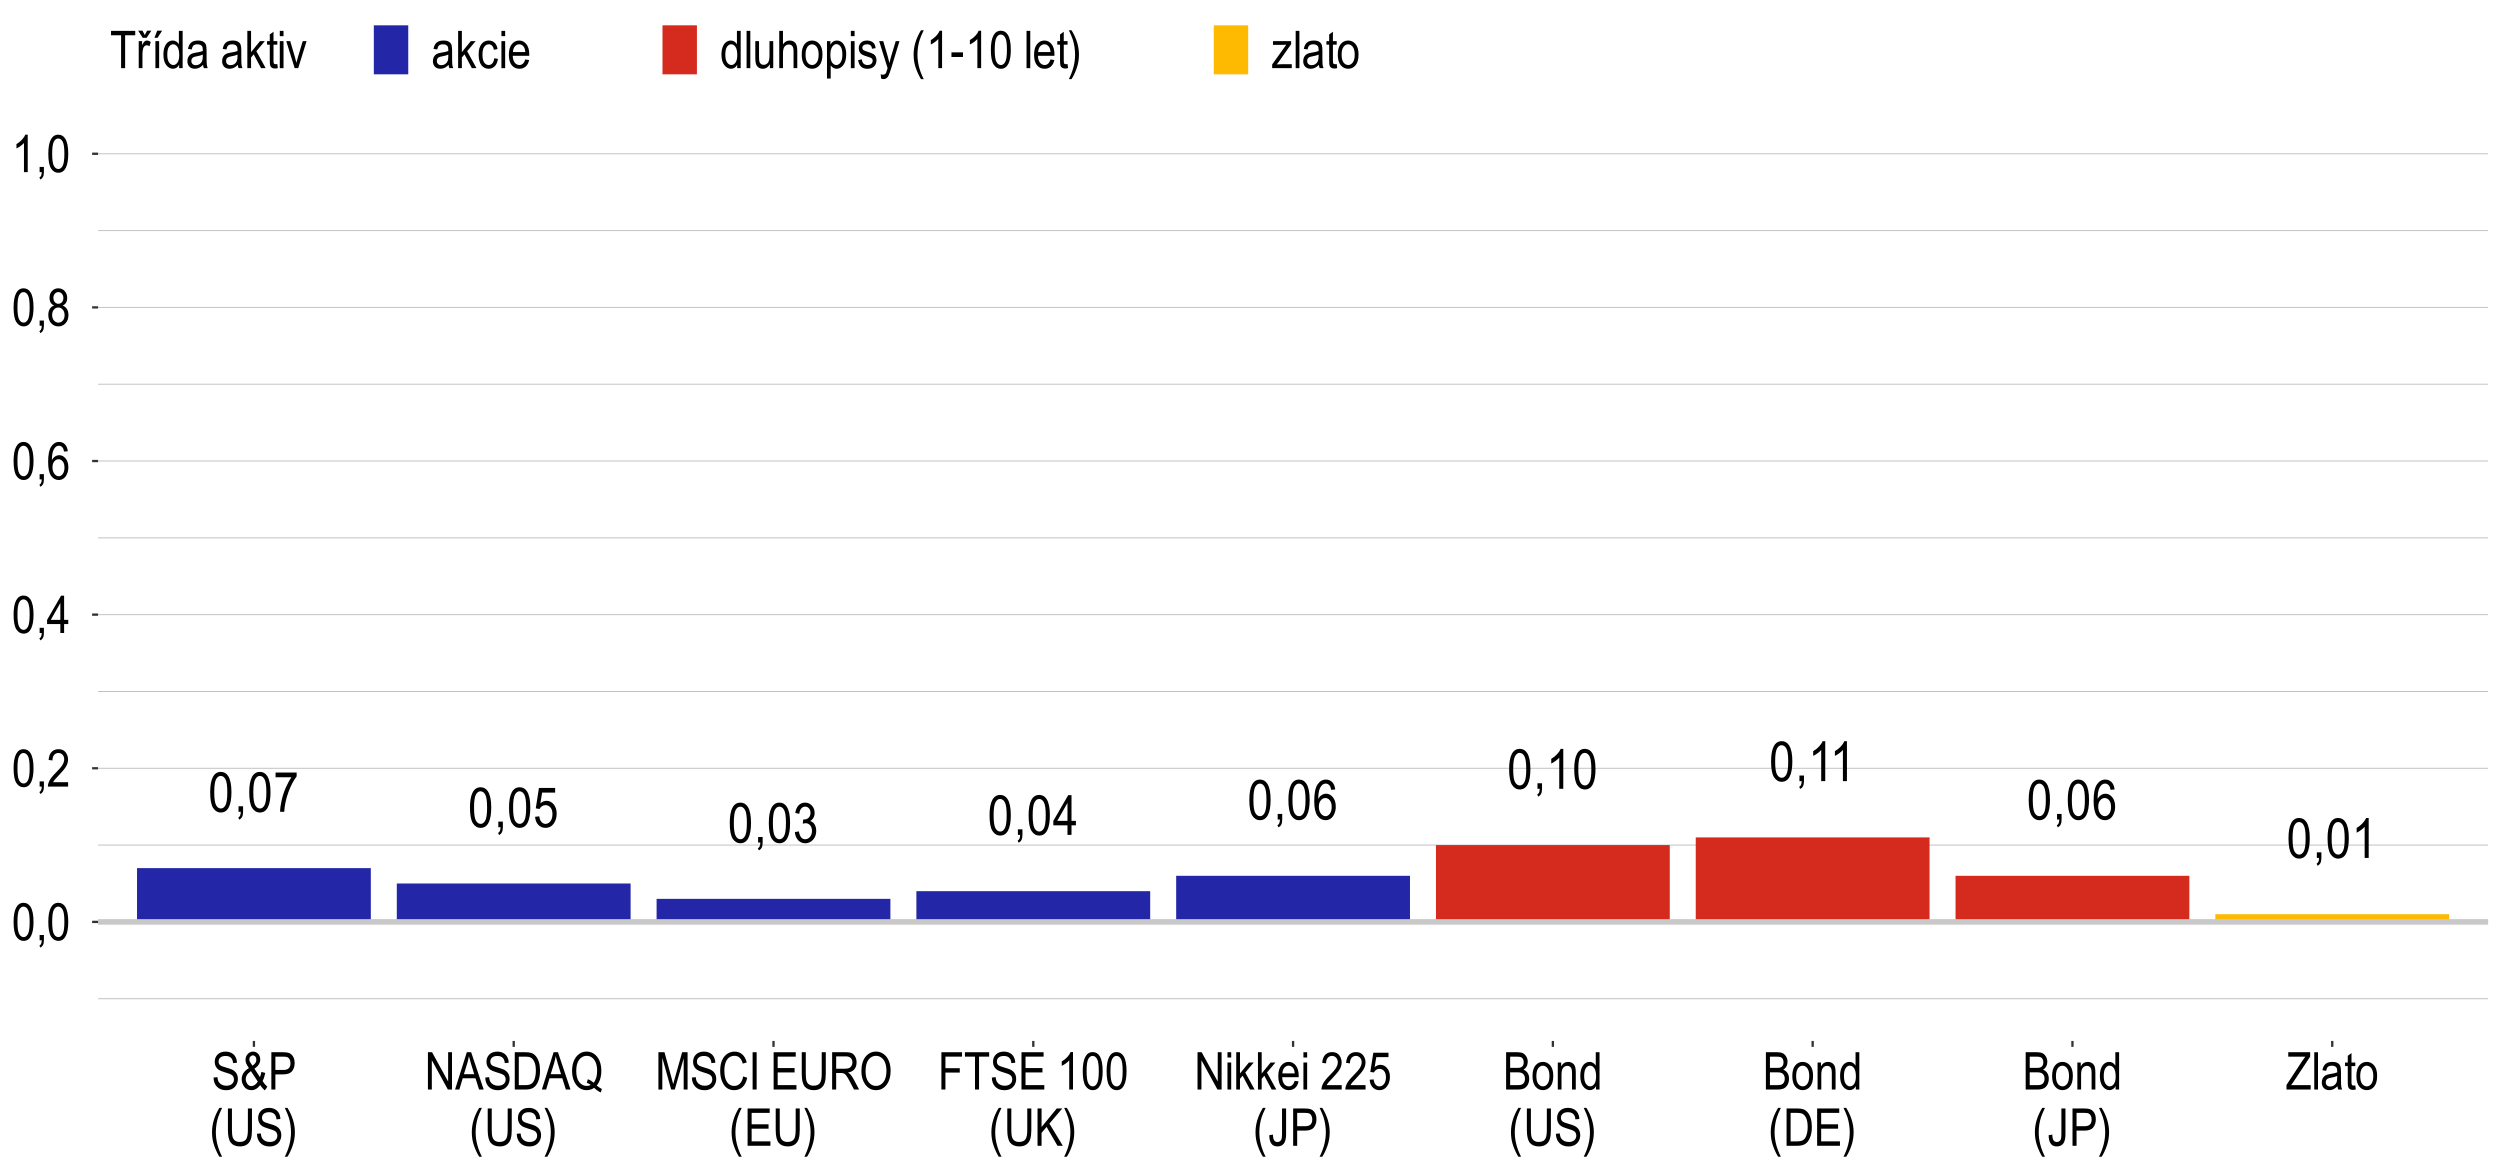 <?xml version="1.0" encoding="UTF-8"?>
<svg xmlns="http://www.w3.org/2000/svg" xmlns:xlink="http://www.w3.org/1999/xlink" width="1152" height="540" viewBox="0 0 1152 540">
<defs>
<g>
<g id="glyph-0-0">
<path d="M 0.547 0 L 0.547 -16 L 5.422 -16 L 5.422 0 Z M 1.141 -0.656 L 4.844 -0.656 L 4.844 -15.469 L 1.141 -15.469 Z M 1.141 -0.656 "/>
</g>
<g id="glyph-0-1">
<path d="M 0.844 -9.047 C 0.844 -12.117 1.254 -14.445 2.078 -16.031 C 2.91 -17.613 4.133 -18.406 5.75 -18.406 C 7.188 -18.406 8.316 -17.766 9.141 -16.484 C 10.141 -14.93 10.641 -12.453 10.641 -9.047 C 10.641 -5.984 10.227 -3.656 9.406 -2.062 C 8.582 -0.477 7.359 0.312 5.734 0.312 C 4.297 0.312 3.117 -0.383 2.203 -1.781 C 1.297 -3.188 0.844 -5.609 0.844 -9.047 Z M 2.719 -9.047 C 2.719 -6.066 3.004 -4.066 3.578 -3.047 C 4.148 -2.035 4.883 -1.531 5.781 -1.531 C 6.625 -1.531 7.328 -2.039 7.891 -3.062 C 8.453 -4.094 8.734 -6.086 8.734 -9.047 C 8.734 -12.023 8.445 -14.02 7.875 -15.031 C 7.312 -16.039 6.578 -16.547 5.672 -16.547 C 4.836 -16.547 4.133 -16.031 3.562 -15 C 3 -13.977 2.719 -11.992 2.719 -9.047 Z M 2.719 -9.047 "/>
</g>
<g id="glyph-0-2">
<path d="M 1.906 0 L 1.906 -2.562 L 4 -2.562 L 4 0 C 4 0.988 3.852 1.766 3.562 2.328 C 3.27 2.891 2.844 3.32 2.281 3.625 L 1.781 2.656 C 2.156 2.457 2.438 2.16 2.625 1.766 C 2.812 1.367 2.914 0.781 2.938 0 Z M 1.906 0 "/>
</g>
<g id="glyph-0-3">
<path d="M 0.969 -15.938 L 0.969 -18.094 L 10.688 -18.094 L 10.688 -16.344 C 9.238 -14.457 7.961 -12.004 6.859 -8.984 C 5.766 -5.961 5.133 -2.969 4.969 0 L 3.062 0 C 3.082 -1.531 3.32 -3.316 3.781 -5.359 C 4.25 -7.398 4.891 -9.348 5.703 -11.203 C 6.516 -13.055 7.383 -14.633 8.312 -15.938 Z M 0.969 -15.938 "/>
</g>
<g id="glyph-0-4">
<path d="M 0.844 -4.797 L 2.781 -5 C 2.926 -3.832 3.266 -2.961 3.797 -2.391 C 4.328 -1.816 4.941 -1.531 5.641 -1.531 C 6.516 -1.531 7.27 -1.93 7.906 -2.734 C 8.539 -3.547 8.859 -4.648 8.859 -6.047 C 8.859 -7.348 8.551 -8.359 7.938 -9.078 C 7.32 -9.805 6.551 -10.172 5.625 -10.172 C 5.07 -10.172 4.551 -10.016 4.062 -9.703 C 3.57 -9.391 3.188 -8.953 2.906 -8.391 L 1.156 -8.672 L 2.625 -18.078 L 10.094 -18.078 L 10.094 -15.938 L 4.094 -15.938 L 3.281 -11 C 4.176 -11.77 5.125 -12.156 6.125 -12.156 C 7.383 -12.156 8.477 -11.617 9.406 -10.547 C 10.332 -9.473 10.797 -8.031 10.797 -6.219 C 10.797 -4.426 10.332 -2.891 9.406 -1.609 C 8.477 -0.328 7.234 0.312 5.672 0.312 C 4.367 0.312 3.27 -0.141 2.375 -1.047 C 1.477 -1.953 0.969 -3.203 0.844 -4.797 Z M 0.844 -4.797 "/>
</g>
<g id="glyph-0-5">
<path d="M 0.844 -4.844 L 2.703 -5.141 C 3.086 -2.734 4.055 -1.531 5.609 -1.531 C 6.453 -1.531 7.18 -1.883 7.797 -2.594 C 8.422 -3.312 8.734 -4.238 8.734 -5.375 C 8.734 -6.445 8.445 -7.305 7.875 -7.953 C 7.312 -8.598 6.617 -8.922 5.797 -8.922 C 5.441 -8.922 5.004 -8.836 4.484 -8.672 L 4.703 -10.656 L 4.984 -10.625 C 5.898 -10.625 6.641 -10.898 7.203 -11.453 C 7.766 -12.016 8.047 -12.766 8.047 -13.703 C 8.047 -14.566 7.805 -15.258 7.328 -15.781 C 6.859 -16.301 6.285 -16.562 5.609 -16.562 C 4.898 -16.562 4.301 -16.285 3.812 -15.734 C 3.32 -15.191 3.008 -14.363 2.875 -13.25 L 1.031 -13.656 C 1.27 -15.219 1.797 -16.398 2.609 -17.203 C 3.43 -18.004 4.422 -18.406 5.578 -18.406 C 6.797 -18.406 7.828 -17.953 8.672 -17.047 C 9.523 -16.148 9.953 -15.02 9.953 -13.656 C 9.953 -12.82 9.77 -12.082 9.406 -11.438 C 9.039 -10.801 8.535 -10.297 7.891 -9.922 C 8.492 -9.754 8.988 -9.477 9.375 -9.094 C 9.77 -8.719 10.086 -8.207 10.328 -7.562 C 10.566 -6.926 10.688 -6.211 10.688 -5.422 C 10.688 -3.734 10.191 -2.352 9.203 -1.281 C 8.211 -0.207 7.023 0.328 5.641 0.328 C 4.359 0.328 3.27 -0.133 2.375 -1.062 C 1.477 -2 0.969 -3.258 0.844 -4.844 Z M 0.844 -4.844 "/>
</g>
<g id="glyph-0-6">
<path d="M 6.75 0 L 6.75 -4.391 L 0.234 -4.391 L 0.234 -6.453 L 7.109 -18.328 L 8.609 -18.328 L 8.609 -6.453 L 10.641 -6.453 L 10.641 -4.391 L 8.609 -4.391 L 8.609 0 Z M 6.75 -6.453 L 6.75 -14.719 L 2.047 -6.453 Z M 6.75 -6.453 "/>
</g>
<g id="glyph-0-7">
<path d="M 10.422 -13.844 L 8.578 -13.672 C 8.398 -14.609 8.141 -15.281 7.797 -15.688 C 7.305 -16.27 6.719 -16.562 6.031 -16.562 C 4.957 -16.562 4.094 -15.895 3.438 -14.562 C 2.875 -13.406 2.594 -11.703 2.594 -9.453 C 3.008 -10.254 3.539 -10.859 4.188 -11.266 C 4.832 -11.68 5.516 -11.891 6.234 -11.891 C 7.422 -11.891 8.457 -11.348 9.344 -10.266 C 10.227 -9.191 10.672 -7.75 10.672 -5.938 C 10.672 -4.707 10.445 -3.594 10 -2.594 C 9.562 -1.602 8.988 -0.867 8.281 -0.391 C 7.582 0.074 6.816 0.312 5.984 0.312 C 4.461 0.312 3.207 -0.367 2.219 -1.734 C 1.238 -3.098 0.75 -5.379 0.75 -8.578 C 0.75 -12.117 1.254 -14.641 2.266 -16.141 C 3.273 -17.648 4.566 -18.406 6.141 -18.406 C 7.285 -18.406 8.242 -18.016 9.016 -17.234 C 9.785 -16.453 10.254 -15.32 10.422 -13.844 Z M 2.875 -5.938 C 2.875 -4.613 3.188 -3.547 3.812 -2.734 C 4.438 -1.93 5.16 -1.531 5.984 -1.531 C 6.711 -1.531 7.363 -1.91 7.938 -2.672 C 8.508 -3.43 8.797 -4.473 8.797 -5.797 C 8.797 -7.098 8.508 -8.109 7.938 -8.828 C 7.375 -9.547 6.68 -9.906 5.859 -9.906 C 5.066 -9.906 4.367 -9.547 3.766 -8.828 C 3.172 -8.117 2.875 -7.156 2.875 -5.938 Z M 2.875 -5.938 "/>
</g>
<g id="glyph-0-8">
<path d="M 7.797 0 L 5.938 0 L 5.938 -14.344 C 5.508 -13.844 4.938 -13.332 4.219 -12.812 C 3.508 -12.289 2.852 -11.895 2.25 -11.625 L 2.25 -13.812 C 3.27 -14.395 4.164 -15.102 4.938 -15.938 C 5.719 -16.781 6.27 -17.602 6.594 -18.406 L 7.797 -18.406 Z M 7.797 0 "/>
</g>
<g id="glyph-1-0">
<path d="M 0.516 0 L 0.516 -15 L 5.078 -15 L 5.078 0 Z M 1.062 -0.625 L 4.531 -0.625 L 4.531 -14.5 L 1.062 -14.5 Z M 1.062 -0.625 "/>
</g>
<g id="glyph-1-1">
<path d="M 0.781 -8.469 C 0.781 -11.352 1.172 -13.535 1.953 -15.016 C 2.734 -16.504 3.879 -17.25 5.391 -17.25 C 6.734 -17.25 7.789 -16.648 8.562 -15.453 C 9.5 -13.992 9.969 -11.664 9.969 -8.469 C 9.969 -5.602 9.582 -3.426 8.812 -1.938 C 8.039 -0.445 6.895 0.297 5.375 0.297 C 4.031 0.297 2.926 -0.359 2.062 -1.672 C 1.207 -2.984 0.781 -5.25 0.781 -8.469 Z M 2.562 -8.469 C 2.562 -5.688 2.828 -3.816 3.359 -2.859 C 3.891 -1.91 4.578 -1.438 5.422 -1.438 C 6.203 -1.438 6.859 -1.914 7.391 -2.875 C 7.922 -3.844 8.188 -5.707 8.188 -8.469 C 8.188 -11.27 7.922 -13.141 7.391 -14.078 C 6.859 -15.023 6.164 -15.5 5.312 -15.5 C 4.531 -15.5 3.875 -15.02 3.344 -14.062 C 2.82 -13.102 2.562 -11.238 2.562 -8.469 Z M 2.562 -8.469 "/>
</g>
<g id="glyph-1-2">
<path d="M 1.781 0 L 1.781 -2.406 L 3.75 -2.406 L 3.75 0 C 3.75 0.926 3.613 1.656 3.344 2.188 C 3.07 2.719 2.672 3.125 2.141 3.406 L 1.672 2.5 C 2.016 2.312 2.273 2.031 2.453 1.656 C 2.641 1.289 2.738 0.738 2.75 0 Z M 1.781 0 "/>
</g>
<g id="glyph-1-3">
<path d="M 9.906 -2.031 L 9.906 0 L 0.594 0 C 0.562 -0.82 0.805 -1.738 1.328 -2.75 C 1.848 -3.77 2.801 -4.973 4.188 -6.359 C 5.801 -7.961 6.859 -9.203 7.359 -10.078 C 7.859 -10.961 8.109 -11.785 8.109 -12.547 C 8.109 -13.422 7.852 -14.129 7.344 -14.672 C 6.832 -15.223 6.203 -15.5 5.453 -15.5 C 4.648 -15.5 3.988 -15.203 3.469 -14.609 C 2.957 -14.016 2.703 -13.164 2.703 -12.062 L 0.922 -12.281 C 1.047 -13.926 1.508 -15.164 2.312 -16 C 3.125 -16.832 4.191 -17.25 5.516 -17.25 C 6.953 -17.25 8.035 -16.766 8.766 -15.797 C 9.504 -14.828 9.875 -13.727 9.875 -12.5 C 9.875 -11.406 9.582 -10.352 9 -9.344 C 8.426 -8.344 7.332 -7.004 5.719 -5.328 C 4.688 -4.273 4.02 -3.555 3.719 -3.172 C 3.414 -2.797 3.172 -2.414 2.984 -2.031 Z M 9.906 -2.031 "/>
</g>
<g id="glyph-1-4">
<path d="M 6.328 0 L 6.328 -4.109 L 0.219 -4.109 L 0.219 -6.047 L 6.656 -17.188 L 8.062 -17.188 L 8.062 -6.047 L 9.969 -6.047 L 9.969 -4.109 L 8.062 -4.109 L 8.062 0 Z M 6.328 -6.047 L 6.328 -13.797 L 1.922 -6.047 Z M 6.328 -6.047 "/>
</g>
<g id="glyph-1-5">
<path d="M 9.766 -12.969 L 8.047 -12.812 C 7.879 -13.695 7.633 -14.328 7.312 -14.703 C 6.852 -15.242 6.301 -15.516 5.656 -15.516 C 4.645 -15.516 3.832 -14.891 3.219 -13.641 C 2.695 -12.566 2.43 -10.973 2.422 -8.859 C 2.828 -9.609 3.328 -10.176 3.922 -10.562 C 4.523 -10.945 5.164 -11.141 5.844 -11.141 C 6.957 -11.141 7.93 -10.633 8.766 -9.625 C 9.598 -8.613 10.016 -7.258 10.016 -5.562 C 10.016 -4.414 9.801 -3.375 9.375 -2.438 C 8.957 -1.508 8.422 -0.82 7.766 -0.375 C 7.109 0.07 6.391 0.297 5.609 0.297 C 4.18 0.297 3.004 -0.344 2.078 -1.625 C 1.16 -2.906 0.703 -5.047 0.703 -8.047 C 0.703 -11.359 1.176 -13.719 2.125 -15.125 C 3.07 -16.539 4.281 -17.25 5.75 -17.25 C 6.82 -17.25 7.719 -16.883 8.438 -16.156 C 9.164 -15.426 9.609 -14.363 9.766 -12.969 Z M 2.703 -5.562 C 2.703 -4.32 2.992 -3.32 3.578 -2.562 C 4.16 -1.812 4.836 -1.438 5.609 -1.438 C 6.297 -1.438 6.906 -1.789 7.438 -2.5 C 7.969 -3.219 8.234 -4.195 8.234 -5.438 C 8.234 -6.656 7.969 -7.598 7.438 -8.266 C 6.906 -8.941 6.258 -9.281 5.5 -9.281 C 4.75 -9.281 4.094 -8.945 3.531 -8.281 C 2.977 -7.613 2.703 -6.707 2.703 -5.562 Z M 2.703 -5.562 "/>
</g>
<g id="glyph-1-6">
<path d="M 3.453 -9.312 C 2.754 -9.625 2.227 -10.07 1.875 -10.656 C 1.52 -11.238 1.344 -11.961 1.344 -12.828 C 1.344 -14.141 1.723 -15.203 2.484 -16.016 C 3.254 -16.836 4.223 -17.25 5.391 -17.25 C 6.566 -17.25 7.539 -16.832 8.312 -16 C 9.094 -15.164 9.484 -14.086 9.484 -12.766 C 9.484 -11.93 9.312 -11.227 8.969 -10.656 C 8.625 -10.082 8.102 -9.633 7.406 -9.312 C 8.258 -8.977 8.914 -8.438 9.375 -7.688 C 9.832 -6.938 10.062 -6.008 10.062 -4.906 C 10.062 -3.375 9.613 -2.125 8.719 -1.156 C 7.832 -0.188 6.734 0.297 5.422 0.297 C 4.098 0.297 2.992 -0.188 2.109 -1.156 C 1.223 -2.125 0.781 -3.391 0.781 -4.953 C 0.781 -6.109 1.016 -7.055 1.484 -7.797 C 1.953 -8.547 2.609 -9.051 3.453 -9.312 Z M 3.125 -12.891 C 3.125 -12.047 3.344 -11.375 3.781 -10.875 C 4.227 -10.375 4.773 -10.125 5.422 -10.125 C 6.055 -10.125 6.598 -10.367 7.047 -10.859 C 7.492 -11.359 7.719 -12 7.719 -12.781 C 7.719 -13.582 7.488 -14.238 7.031 -14.75 C 6.57 -15.258 6.031 -15.516 5.406 -15.516 C 4.781 -15.516 4.242 -15.266 3.797 -14.766 C 3.348 -14.266 3.125 -13.641 3.125 -12.891 Z M 2.547 -4.953 C 2.547 -3.898 2.828 -3.051 3.391 -2.406 C 3.961 -1.758 4.641 -1.438 5.422 -1.438 C 6.223 -1.438 6.898 -1.75 7.453 -2.375 C 8.004 -3 8.281 -3.836 8.281 -4.891 C 8.281 -5.941 7.992 -6.789 7.422 -7.438 C 6.859 -8.082 6.176 -8.406 5.375 -8.406 C 4.594 -8.406 3.926 -8.082 3.375 -7.438 C 2.82 -6.801 2.547 -5.973 2.547 -4.953 Z M 2.547 -4.953 "/>
</g>
<g id="glyph-1-7">
<path d="M 7.297 0 L 5.562 0 L 5.562 -13.438 C 5.164 -12.969 4.629 -12.488 3.953 -12 C 3.285 -11.52 2.672 -11.156 2.109 -10.906 L 2.109 -12.938 C 3.066 -13.488 3.91 -14.156 4.641 -14.938 C 5.367 -15.727 5.879 -16.5 6.172 -17.25 L 7.297 -17.25 Z M 7.297 0 "/>
</g>
<g id="glyph-1-8">
<path d="M 0.891 -5.516 L 2.656 -5.703 C 2.75 -4.766 2.957 -4.031 3.281 -3.5 C 3.613 -2.969 4.086 -2.539 4.703 -2.219 C 5.328 -1.906 6.023 -1.75 6.797 -1.75 C 7.91 -1.75 8.77 -2.02 9.375 -2.562 C 9.988 -3.102 10.297 -3.805 10.297 -4.672 C 10.297 -5.18 10.188 -5.625 9.969 -6 C 9.75 -6.383 9.41 -6.695 8.953 -6.938 C 8.504 -7.176 7.535 -7.516 6.047 -7.953 C 4.723 -8.348 3.781 -8.742 3.219 -9.141 C 2.656 -9.535 2.219 -10.039 1.906 -10.656 C 1.594 -11.27 1.438 -11.961 1.438 -12.734 C 1.438 -14.129 1.883 -15.266 2.781 -16.141 C 3.676 -17.023 4.883 -17.469 6.406 -17.469 C 7.457 -17.469 8.375 -17.258 9.156 -16.844 C 9.945 -16.438 10.555 -15.844 10.984 -15.062 C 11.422 -14.289 11.656 -13.383 11.688 -12.344 L 9.891 -12.172 C 9.797 -13.297 9.461 -14.125 8.891 -14.656 C 8.316 -15.195 7.508 -15.469 6.469 -15.469 C 5.414 -15.469 4.609 -15.227 4.047 -14.75 C 3.492 -14.281 3.219 -13.672 3.219 -12.922 C 3.219 -12.234 3.422 -11.695 3.828 -11.312 C 4.234 -10.926 5.148 -10.539 6.578 -10.156 C 7.961 -9.77 8.938 -9.438 9.5 -9.156 C 10.363 -8.719 11.016 -8.141 11.453 -7.422 C 11.891 -6.711 12.109 -5.859 12.109 -4.859 C 12.109 -3.879 11.875 -2.984 11.406 -2.172 C 10.945 -1.367 10.32 -0.754 9.531 -0.328 C 8.738 0.098 7.785 0.312 6.672 0.312 C 4.93 0.312 3.539 -0.211 2.5 -1.266 C 1.469 -2.316 0.93 -3.734 0.891 -5.516 Z M 0.891 -5.516 "/>
</g>
<g id="glyph-1-9">
<path d="M 9.359 -2.031 C 8.223 -0.477 6.879 0.297 5.328 0.297 C 3.93 0.297 2.836 -0.223 2.047 -1.266 C 1.254 -2.316 0.859 -3.477 0.859 -4.75 C 0.859 -6.863 1.973 -8.57 4.203 -9.875 C 3.586 -10.738 3.172 -11.445 2.953 -12 C 2.734 -12.562 2.625 -13.109 2.625 -13.641 C 2.625 -14.723 2.961 -15.629 3.641 -16.359 C 4.328 -17.098 5.156 -17.469 6.125 -17.469 C 7.039 -17.469 7.816 -17.125 8.453 -16.438 C 9.086 -15.75 9.406 -14.875 9.406 -13.812 C 9.406 -12.176 8.516 -10.781 6.734 -9.625 L 9.266 -5.703 C 9.547 -6.367 9.77 -7.164 9.938 -8.094 L 11.734 -7.625 C 11.43 -6.133 11.016 -4.898 10.484 -3.922 C 11.117 -2.891 11.852 -2.008 12.688 -1.281 L 11.516 0.406 C 10.828 -0.152 10.109 -0.969 9.359 -2.031 Z M 5.844 -10.984 C 6.562 -11.504 7.035 -11.961 7.266 -12.359 C 7.504 -12.766 7.625 -13.227 7.625 -13.75 C 7.625 -14.352 7.469 -14.832 7.156 -15.188 C 6.844 -15.551 6.469 -15.734 6.031 -15.734 C 5.594 -15.734 5.207 -15.555 4.875 -15.203 C 4.551 -14.859 4.391 -14.406 4.391 -13.844 C 4.391 -13.301 4.617 -12.711 5.078 -12.078 Z M 8.281 -3.688 L 5.109 -8.484 C 4.223 -7.836 3.602 -7.227 3.25 -6.656 C 2.895 -6.082 2.719 -5.488 2.719 -4.875 C 2.719 -4.094 2.957 -3.348 3.438 -2.641 C 3.926 -1.93 4.562 -1.578 5.344 -1.578 C 5.844 -1.578 6.367 -1.766 6.922 -2.141 C 7.484 -2.523 7.938 -3.039 8.281 -3.688 Z M 8.281 -3.688 "/>
</g>
<g id="glyph-1-10">
<path d="M 1.531 0 L 1.531 -17.188 L 6.828 -17.188 C 8.078 -17.188 9 -17.078 9.594 -16.859 C 10.406 -16.555 11.051 -16.004 11.531 -15.203 C 12.02 -14.398 12.266 -13.41 12.266 -12.234 C 12.266 -10.691 11.867 -9.43 11.078 -8.453 C 10.297 -7.473 8.938 -6.984 7 -6.984 L 3.391 -6.984 L 3.391 0 Z M 3.391 -9.016 L 7.031 -9.016 C 8.176 -9.016 9.016 -9.273 9.547 -9.797 C 10.078 -10.316 10.344 -11.098 10.344 -12.141 C 10.344 -12.816 10.211 -13.395 9.953 -13.875 C 9.691 -14.363 9.375 -14.695 9 -14.875 C 8.633 -15.062 7.969 -15.156 7 -15.156 L 3.391 -15.156 Z M 3.391 -9.016 "/>
</g>
<g id="glyph-1-11">
<path d="M 4.594 5.047 C 3.738 3.703 2.957 2.047 2.25 0.078 C 1.539 -1.891 1.188 -3.992 1.188 -6.234 C 1.188 -10.035 2.32 -13.781 4.594 -17.469 L 5.844 -17.469 C 4.969 -15.633 4.363 -14.211 4.031 -13.203 C 3.695 -12.191 3.43 -11.078 3.234 -9.859 C 3.047 -8.648 2.953 -7.438 2.953 -6.219 C 2.953 -2.469 3.914 1.285 5.844 5.047 Z M 4.594 5.047 "/>
</g>
<g id="glyph-1-12">
<path d="M 10.719 -17.188 L 12.594 -17.188 L 12.594 -7.25 C 12.594 -5.594 12.43 -4.227 12.109 -3.156 C 11.785 -2.094 11.195 -1.25 10.344 -0.625 C 9.488 -0.008 8.398 0.297 7.078 0.297 C 5.223 0.297 3.832 -0.254 2.906 -1.359 C 1.977 -2.473 1.516 -4.438 1.516 -7.25 L 1.516 -17.188 L 3.375 -17.188 L 3.375 -7.266 C 3.375 -5.711 3.492 -4.586 3.734 -3.891 C 3.984 -3.191 4.379 -2.66 4.922 -2.297 C 5.473 -1.941 6.145 -1.766 6.938 -1.766 C 8.27 -1.766 9.234 -2.141 9.828 -2.891 C 10.422 -3.641 10.719 -5.098 10.719 -7.266 Z M 10.719 -17.188 "/>
</g>
<g id="glyph-1-13">
<path d="M 1.953 5.047 L 0.719 5.047 C 2.633 1.285 3.594 -2.469 3.594 -6.219 C 3.594 -7.438 3.492 -8.648 3.297 -9.859 C 3.109 -11.078 2.848 -12.191 2.516 -13.203 C 2.191 -14.211 1.594 -15.633 0.719 -17.469 L 1.953 -17.469 C 4.234 -13.781 5.375 -10.035 5.375 -6.234 C 5.375 -4.055 5.031 -1.984 4.344 -0.016 C 3.664 1.953 2.867 3.641 1.953 5.047 Z M 1.953 5.047 "/>
</g>
<g id="glyph-1-14">
<path d="M 1.469 0 L 1.469 -17.188 L 3.375 -17.188 L 10.781 -3.688 L 10.781 -17.188 L 12.562 -17.188 L 12.562 0 L 10.656 0 L 3.266 -13.5 L 3.266 0 Z M 1.469 0 "/>
</g>
<g id="glyph-1-15">
<path d="M -0.031 0 L 5.391 -17.188 L 7.391 -17.188 L 13.156 0 L 11.031 0 L 9.391 -5.203 L 3.5 -5.203 L 1.953 0 Z M 4.047 -7.062 L 8.812 -7.062 L 7.344 -11.812 C 6.895 -13.27 6.566 -14.457 6.359 -15.375 C 6.172 -14.27 5.914 -13.176 5.594 -12.094 Z M 4.047 -7.062 "/>
</g>
<g id="glyph-1-16">
<path d="M 1.484 0 L 1.484 -17.188 L 6.344 -17.188 C 7.539 -17.188 8.453 -17.078 9.078 -16.859 C 9.898 -16.586 10.613 -16.086 11.219 -15.359 C 11.82 -14.641 12.289 -13.723 12.625 -12.609 C 12.957 -11.504 13.125 -10.195 13.125 -8.688 C 13.125 -6.738 12.836 -5.086 12.266 -3.734 C 11.703 -2.379 10.973 -1.414 10.078 -0.844 C 9.18 -0.281 8.008 0 6.562 0 Z M 3.344 -2.031 L 6.344 -2.031 C 7.551 -2.031 8.469 -2.227 9.094 -2.625 C 9.719 -3.02 10.195 -3.656 10.531 -4.531 C 10.977 -5.688 11.203 -7.078 11.203 -8.703 C 11.203 -10.453 10.961 -11.82 10.484 -12.812 C 10.016 -13.812 9.41 -14.477 8.672 -14.812 C 8.172 -15.039 7.379 -15.156 6.297 -15.156 L 3.344 -15.156 Z M 3.344 -2.031 "/>
</g>
<g id="glyph-1-17">
<path d="M 12.25 -1.844 C 13.113 -1.113 13.91 -0.582 14.641 -0.25 L 14.094 1.344 C 13.062 0.883 12.051 0.176 11.062 -0.781 C 10.02 -0.062 8.875 0.297 7.625 0.297 C 5.562 0.297 3.891 -0.609 2.609 -2.422 C 1.461 -4.047 0.891 -6.098 0.891 -8.578 C 0.891 -10.441 1.195 -12.051 1.812 -13.406 C 2.438 -14.77 3.25 -15.789 4.25 -16.469 C 5.25 -17.145 6.379 -17.484 7.641 -17.484 C 8.879 -17.484 10.008 -17.133 11.031 -16.438 C 12.051 -15.738 12.863 -14.719 13.469 -13.375 C 14.07 -12.039 14.375 -10.457 14.375 -8.625 C 14.375 -7.195 14.188 -5.906 13.812 -4.75 C 13.438 -3.594 12.914 -2.625 12.25 -1.844 Z M 8.141 -4.75 C 9.203 -4.383 10.086 -3.836 10.797 -3.109 C 11.891 -4.336 12.438 -6.176 12.438 -8.625 C 12.438 -10.102 12.227 -11.359 11.812 -12.391 C 11.395 -13.422 10.816 -14.203 10.078 -14.734 C 9.336 -15.266 8.531 -15.531 7.656 -15.531 C 6.258 -15.531 5.102 -14.945 4.188 -13.781 C 3.27 -12.613 2.812 -10.879 2.812 -8.578 C 2.812 -6.316 3.273 -4.598 4.203 -3.422 C 5.141 -2.242 6.289 -1.656 7.656 -1.656 C 8.312 -1.656 8.938 -1.805 9.531 -2.109 C 8.945 -2.566 8.328 -2.895 7.672 -3.094 Z M 8.141 -4.75 "/>
</g>
<g id="glyph-1-18">
<path d="M 1.469 0 L 1.469 -17.188 L 4.266 -17.188 L 7.609 -5.016 L 8.281 -2.469 C 8.438 -3.102 8.688 -4.023 9.031 -5.234 L 12.406 -17.188 L 14.906 -17.188 L 14.906 0 L 13.109 0 L 13.109 -14.375 L 9.016 0 L 7.344 0 L 3.266 -14.625 L 3.266 0 Z M 1.469 0 "/>
</g>
<g id="glyph-1-19">
<path d="M 11.516 -6.031 L 13.391 -5.453 C 12.984 -3.523 12.258 -2.082 11.219 -1.125 C 10.188 -0.176 8.926 0.297 7.438 0.297 C 6.133 0.297 5.02 -0.02 4.094 -0.656 C 3.164 -1.301 2.406 -2.328 1.812 -3.734 C 1.227 -5.141 0.938 -6.797 0.938 -8.703 C 0.938 -10.598 1.227 -12.195 1.812 -13.5 C 2.406 -14.812 3.207 -15.801 4.219 -16.469 C 5.227 -17.133 6.352 -17.469 7.594 -17.469 C 8.957 -17.469 10.125 -17.047 11.094 -16.203 C 12.07 -15.359 12.758 -14.113 13.156 -12.469 L 11.328 -11.938 C 10.703 -14.332 9.445 -15.531 7.562 -15.531 C 6.625 -15.531 5.812 -15.289 5.125 -14.812 C 4.438 -14.332 3.883 -13.582 3.469 -12.562 C 3.062 -11.551 2.859 -10.266 2.859 -8.703 C 2.859 -6.359 3.27 -4.598 4.094 -3.422 C 4.926 -2.242 6.031 -1.656 7.406 -1.656 C 8.426 -1.656 9.301 -2.016 10.031 -2.734 C 10.77 -3.461 11.266 -4.562 11.516 -6.031 Z M 11.516 -6.031 "/>
</g>
<g id="glyph-1-20">
<path d="M 1.875 0 L 1.875 -17.188 L 3.734 -17.188 L 3.734 0 Z M 1.875 0 "/>
</g>
<g id="glyph-1-21">
</g>
<g id="glyph-1-22">
<path d="M 1.562 0 L 1.562 -17.188 L 11.75 -17.188 L 11.75 -15.156 L 3.422 -15.156 L 3.422 -9.891 L 11.219 -9.891 L 11.219 -7.875 L 3.422 -7.875 L 3.422 -2.031 L 12.078 -2.031 L 12.078 0 Z M 1.562 0 "/>
</g>
<g id="glyph-1-23">
<path d="M 1.516 0 L 1.516 -17.188 L 7.766 -17.188 C 9.066 -17.188 10.023 -17.023 10.641 -16.703 C 11.266 -16.379 11.773 -15.844 12.172 -15.094 C 12.578 -14.352 12.781 -13.488 12.781 -12.5 C 12.781 -11.207 12.441 -10.156 11.766 -9.344 C 11.086 -8.539 10.102 -8.031 8.812 -7.812 C 9.332 -7.5 9.734 -7.188 10.016 -6.875 C 10.566 -6.219 11.051 -5.484 11.469 -4.672 L 13.938 0 L 11.594 0 L 9.719 -3.578 C 8.988 -4.973 8.438 -5.91 8.062 -6.391 C 7.695 -6.879 7.336 -7.207 6.984 -7.375 C 6.641 -7.539 6.156 -7.625 5.531 -7.625 L 3.375 -7.625 L 3.375 0 Z M 3.375 -9.594 L 7.391 -9.594 C 8.266 -9.594 8.926 -9.695 9.375 -9.906 C 9.832 -10.125 10.191 -10.457 10.453 -10.906 C 10.723 -11.363 10.859 -11.895 10.859 -12.5 C 10.859 -13.363 10.602 -14.039 10.094 -14.531 C 9.582 -15.031 8.828 -15.281 7.828 -15.281 L 3.375 -15.281 Z M 3.375 -9.594 "/>
</g>
<g id="glyph-1-24">
<path d="M 1 -8.375 C 1 -11.301 1.641 -13.551 2.922 -15.125 C 4.211 -16.695 5.82 -17.484 7.75 -17.484 C 8.988 -17.484 10.117 -17.129 11.141 -16.422 C 12.172 -15.723 12.984 -14.703 13.578 -13.359 C 14.172 -12.023 14.469 -10.43 14.469 -8.578 C 14.469 -6.035 13.891 -3.961 12.734 -2.359 C 11.461 -0.586 9.797 0.297 7.734 0.297 C 5.66 0.297 3.988 -0.609 2.719 -2.422 C 1.57 -4.066 1 -6.051 1 -8.375 Z M 2.922 -8.328 C 2.922 -6.211 3.383 -4.57 4.312 -3.406 C 5.25 -2.238 6.383 -1.656 7.719 -1.656 C 9.094 -1.656 10.238 -2.242 11.156 -3.422 C 12.082 -4.598 12.547 -6.332 12.547 -8.625 C 12.547 -10.102 12.312 -11.426 11.844 -12.594 C 11.469 -13.477 10.91 -14.188 10.172 -14.719 C 9.441 -15.258 8.641 -15.531 7.766 -15.531 C 6.359 -15.531 5.195 -14.941 4.281 -13.766 C 3.375 -12.598 2.922 -10.785 2.922 -8.328 Z M 2.922 -8.328 "/>
</g>
<g id="glyph-1-25">
<path d="M 1.656 0 L 1.656 -17.188 L 11.156 -17.188 L 11.156 -15.156 L 3.516 -15.156 L 3.516 -9.828 L 10.125 -9.828 L 10.125 -7.812 L 3.516 -7.812 L 3.516 0 Z M 1.656 0 "/>
</g>
<g id="glyph-1-26">
<path d="M 5.141 0 L 5.141 -15.156 L 0.5 -15.156 L 0.5 -17.188 L 11.656 -17.188 L 11.656 -15.156 L 7 -15.156 L 7 0 Z M 5.141 0 "/>
</g>
<g id="glyph-1-27">
<path d="M 1.453 0 L 1.453 -17.188 L 3.312 -17.188 L 3.312 -8.656 L 10.312 -17.188 L 12.844 -17.188 L 6.922 -10.219 L 13.109 0 L 10.641 0 L 5.625 -8.703 L 3.312 -5.953 L 3.312 0 Z M 1.453 0 "/>
</g>
<g id="glyph-1-28">
<path d="M 1.266 -14.75 L 1.266 -17.188 L 2.984 -17.188 L 2.984 -14.75 Z M 1.266 0 L 1.266 -12.453 L 2.984 -12.453 L 2.984 0 Z M 1.266 0 "/>
</g>
<g id="glyph-1-29">
<path d="M 1.312 0 L 1.312 -17.188 L 3.031 -17.188 L 3.031 -7.391 L 7.141 -12.453 L 9.375 -12.453 L 5.469 -7.828 L 9.766 0 L 7.641 0 L 4.25 -6.359 L 3.031 -4.938 L 3.031 0 Z M 1.312 0 "/>
</g>
<g id="glyph-1-30">
<path d="M 8.25 -4.016 L 10.031 -3.734 C 9.738 -2.41 9.203 -1.41 8.422 -0.734 C 7.641 -0.055 6.676 0.281 5.531 0.281 C 4.082 0.281 2.91 -0.266 2.016 -1.359 C 1.129 -2.461 0.688 -4.051 0.688 -6.125 C 0.688 -8.27 1.133 -9.906 2.031 -11.031 C 2.938 -12.164 4.082 -12.734 5.469 -12.734 C 6.781 -12.734 7.879 -12.176 8.766 -11.062 C 9.648 -9.957 10.094 -8.352 10.094 -6.25 L 10.078 -5.688 L 2.469 -5.688 C 2.531 -4.289 2.848 -3.234 3.422 -2.516 C 4.004 -1.805 4.711 -1.453 5.547 -1.453 C 6.836 -1.453 7.738 -2.305 8.25 -4.016 Z M 2.562 -7.422 L 8.266 -7.422 C 8.18 -8.492 7.953 -9.297 7.578 -9.828 C 7.016 -10.609 6.305 -11 5.453 -11 C 4.68 -11 4.02 -10.676 3.469 -10.031 C 2.926 -9.383 2.625 -8.516 2.562 -7.422 Z M 2.562 -7.422 "/>
</g>
<g id="glyph-1-31">
<path d="M 0.781 -4.5 L 2.609 -4.688 C 2.742 -3.594 3.055 -2.773 3.547 -2.234 C 4.047 -1.703 4.625 -1.438 5.281 -1.438 C 6.102 -1.438 6.812 -1.812 7.406 -2.562 C 8 -3.32 8.297 -4.352 8.297 -5.656 C 8.297 -6.883 8.008 -7.836 7.438 -8.516 C 6.863 -9.191 6.145 -9.531 5.281 -9.531 C 4.75 -9.531 4.254 -9.383 3.797 -9.094 C 3.348 -8.801 2.988 -8.391 2.719 -7.859 L 1.094 -8.125 L 2.469 -16.953 L 9.453 -16.953 L 9.453 -14.938 L 3.844 -14.938 L 3.078 -10.312 C 3.922 -11.031 4.812 -11.391 5.75 -11.391 C 6.926 -11.391 7.945 -10.883 8.812 -9.875 C 9.688 -8.875 10.125 -7.523 10.125 -5.828 C 10.125 -4.148 9.688 -2.707 8.812 -1.5 C 7.945 -0.301 6.781 0.297 5.312 0.297 C 4.094 0.297 3.062 -0.125 2.219 -0.969 C 1.383 -1.82 0.906 -3 0.781 -4.5 Z M 0.781 -4.5 "/>
</g>
<g id="glyph-1-32">
<path d="M 0.531 -4.875 L 2.203 -5.156 C 2.254 -3.844 2.457 -2.941 2.812 -2.453 C 3.176 -1.973 3.672 -1.734 4.297 -1.734 C 4.742 -1.734 5.133 -1.852 5.469 -2.094 C 5.812 -2.344 6.047 -2.656 6.172 -3.031 C 6.328 -3.539 6.406 -4.312 6.406 -5.344 L 6.406 -17.188 L 8.281 -17.188 L 8.281 -5.469 C 8.281 -3.363 7.93 -1.875 7.234 -1 C 6.547 -0.133 5.57 0.297 4.312 0.297 C 3.082 0.297 2.172 -0.094 1.578 -0.875 C 0.879 -1.77 0.531 -3.102 0.531 -4.875 Z M 0.531 -4.875 "/>
</g>
<g id="glyph-1-33">
<path d="M 1.453 0 L 1.453 -17.188 L 6.734 -17.188 C 7.805 -17.188 8.656 -17.02 9.281 -16.688 C 9.906 -16.352 10.414 -15.832 10.812 -15.125 C 11.219 -14.426 11.422 -13.648 11.422 -12.797 C 11.422 -12.004 11.25 -11.289 10.906 -10.656 C 10.562 -10.031 10.078 -9.523 9.453 -9.141 C 10.266 -8.848 10.906 -8.344 11.375 -7.625 C 11.852 -6.906 12.094 -6.023 12.094 -4.984 C 12.094 -3.941 11.879 -3.023 11.453 -2.234 C 11.023 -1.453 10.457 -0.883 9.75 -0.531 C 9.039 -0.176 8.066 0 6.828 0 Z M 3.312 -9.969 L 6.359 -9.969 C 7.16 -9.969 7.727 -10.02 8.062 -10.125 C 8.551 -10.289 8.926 -10.566 9.188 -10.953 C 9.445 -11.336 9.578 -11.863 9.578 -12.531 C 9.578 -13.145 9.457 -13.656 9.219 -14.062 C 8.977 -14.477 8.66 -14.766 8.266 -14.922 C 7.867 -15.078 7.16 -15.156 6.141 -15.156 L 3.312 -15.156 Z M 3.312 -2.031 L 6.828 -2.031 C 7.598 -2.031 8.164 -2.098 8.531 -2.234 C 9.062 -2.441 9.461 -2.773 9.734 -3.234 C 10.016 -3.703 10.156 -4.289 10.156 -5 C 10.156 -5.645 10.02 -6.191 9.75 -6.641 C 9.488 -7.086 9.133 -7.414 8.688 -7.625 C 8.238 -7.832 7.535 -7.938 6.578 -7.938 L 3.312 -7.938 Z M 3.312 -2.031 "/>
</g>
<g id="glyph-1-34">
<path d="M 0.625 -6.219 C 0.625 -8.375 1.07 -10 1.969 -11.094 C 2.875 -12.188 4.02 -12.734 5.406 -12.734 C 6.758 -12.734 7.895 -12.188 8.812 -11.094 C 9.727 -10 10.188 -8.422 10.188 -6.359 C 10.188 -4.117 9.734 -2.453 8.828 -1.359 C 7.93 -0.266 6.789 0.281 5.406 0.281 C 4.039 0.281 2.898 -0.266 1.984 -1.359 C 1.078 -2.461 0.625 -4.082 0.625 -6.219 Z M 2.391 -6.219 C 2.391 -4.613 2.68 -3.414 3.266 -2.625 C 3.859 -1.844 4.586 -1.453 5.453 -1.453 C 6.266 -1.453 6.961 -1.848 7.547 -2.641 C 8.129 -3.43 8.422 -4.625 8.422 -6.219 C 8.422 -7.82 8.125 -9.016 7.531 -9.797 C 6.945 -10.586 6.223 -10.984 5.359 -10.984 C 4.535 -10.984 3.832 -10.586 3.25 -9.797 C 2.676 -9.004 2.391 -7.812 2.391 -6.219 Z M 2.391 -6.219 "/>
</g>
<g id="glyph-1-35">
<path d="M 1.266 0 L 1.266 -12.453 L 2.828 -12.453 L 2.828 -10.672 C 3.203 -11.359 3.66 -11.875 4.203 -12.219 C 4.742 -12.562 5.367 -12.734 6.078 -12.734 C 6.617 -12.734 7.117 -12.625 7.578 -12.406 C 8.047 -12.188 8.422 -11.906 8.703 -11.562 C 8.992 -11.219 9.207 -10.766 9.344 -10.203 C 9.488 -9.648 9.562 -8.801 9.562 -7.656 L 9.562 0 L 7.828 0 L 7.828 -7.578 C 7.828 -8.484 7.75 -9.145 7.594 -9.562 C 7.438 -9.988 7.191 -10.316 6.859 -10.547 C 6.523 -10.785 6.141 -10.906 5.703 -10.906 C 4.879 -10.906 4.219 -10.594 3.719 -9.969 C 3.227 -9.352 2.984 -8.297 2.984 -6.797 L 2.984 0 Z M 1.266 0 "/>
</g>
<g id="glyph-1-36">
<path d="M 7.891 0 L 7.891 -1.578 C 7.578 -0.973 7.172 -0.508 6.672 -0.188 C 6.18 0.121 5.656 0.281 5.094 0.281 C 3.883 0.281 2.836 -0.285 1.953 -1.422 C 1.078 -2.555 0.641 -4.156 0.641 -6.219 C 0.641 -7.633 0.832 -8.832 1.219 -9.812 C 1.613 -10.801 2.141 -11.535 2.797 -12.016 C 3.453 -12.492 4.176 -12.734 4.969 -12.734 C 5.539 -12.734 6.07 -12.582 6.562 -12.281 C 7.051 -11.977 7.453 -11.555 7.766 -11.016 L 7.766 -17.188 L 9.5 -17.188 L 9.5 0 Z M 2.422 -6.219 C 2.422 -4.602 2.695 -3.406 3.25 -2.625 C 3.812 -1.844 4.461 -1.453 5.203 -1.453 C 5.941 -1.453 6.578 -1.828 7.109 -2.578 C 7.648 -3.328 7.922 -4.461 7.922 -5.984 C 7.922 -7.723 7.648 -8.992 7.109 -9.797 C 6.578 -10.598 5.898 -11 5.078 -11 C 4.348 -11 3.723 -10.613 3.203 -9.844 C 2.68 -9.07 2.422 -7.863 2.422 -6.219 Z M 2.422 -6.219 "/>
</g>
<g id="glyph-1-37">
<path d="M 0.422 0 L 0.422 -2.109 L 7.641 -13.109 C 8.141 -13.879 8.629 -14.562 9.109 -15.156 L 1.234 -15.156 L 1.234 -17.188 L 11.328 -17.188 L 11.328 -15.156 L 3.422 -3.234 L 2.562 -2.031 L 11.562 -2.031 L 11.562 0 Z M 0.422 0 "/>
</g>
<g id="glyph-1-38">
<path d="M 1.219 0 L 1.219 -17.188 L 2.938 -17.188 L 2.938 0 Z M 1.219 0 "/>
</g>
<g id="glyph-1-39">
<path d="M 7.922 -1.531 C 7.348 -0.938 6.75 -0.484 6.125 -0.172 C 5.5 0.129 4.848 0.281 4.172 0.281 C 3.109 0.281 2.258 -0.035 1.625 -0.672 C 1 -1.316 0.688 -2.18 0.688 -3.266 C 0.688 -3.984 0.832 -4.617 1.125 -5.172 C 1.426 -5.734 1.832 -6.172 2.344 -6.484 C 2.863 -6.797 3.645 -7.023 4.688 -7.172 C 6.094 -7.379 7.125 -7.625 7.781 -7.906 L 7.797 -8.438 C 7.797 -9.289 7.645 -9.891 7.344 -10.234 C 6.906 -10.734 6.242 -10.984 5.359 -10.984 C 4.555 -10.984 3.953 -10.816 3.547 -10.484 C 3.148 -10.148 2.859 -9.523 2.672 -8.609 L 0.969 -8.891 C 1.219 -10.234 1.707 -11.207 2.438 -11.812 C 3.176 -12.426 4.234 -12.734 5.609 -12.734 C 6.68 -12.734 7.52 -12.531 8.125 -12.125 C 8.738 -11.719 9.125 -11.219 9.281 -10.625 C 9.445 -10.031 9.531 -9.164 9.531 -8.031 L 9.531 -5.219 C 9.531 -3.25 9.566 -2.008 9.641 -1.5 C 9.711 -0.988 9.859 -0.488 10.078 0 L 8.281 0 C 8.094 -0.426 7.973 -0.938 7.922 -1.531 Z M 7.781 -6.25 C 7.145 -5.938 6.203 -5.672 4.953 -5.453 C 4.234 -5.328 3.727 -5.18 3.438 -5.016 C 3.145 -4.859 2.914 -4.633 2.75 -4.344 C 2.594 -4.051 2.516 -3.711 2.516 -3.328 C 2.516 -2.734 2.695 -2.258 3.062 -1.906 C 3.438 -1.551 3.945 -1.375 4.594 -1.375 C 5.207 -1.375 5.766 -1.531 6.266 -1.844 C 6.773 -2.164 7.156 -2.594 7.406 -3.125 C 7.656 -3.664 7.781 -4.445 7.781 -5.469 Z M 7.781 -6.25 "/>
</g>
<g id="glyph-1-40">
<path d="M 5.125 -1.891 L 5.359 -0.031 C 4.879 0.102 4.445 0.172 4.062 0.172 C 3.469 0.172 2.984 0.051 2.609 -0.188 C 2.242 -0.426 1.992 -0.754 1.859 -1.172 C 1.723 -1.586 1.656 -2.41 1.656 -3.641 L 1.656 -10.812 L 0.391 -10.812 L 0.391 -12.453 L 1.656 -12.453 L 1.656 -15.531 L 3.375 -16.797 L 3.375 -12.453 L 5.125 -12.453 L 5.125 -10.812 L 3.375 -10.812 L 3.375 -3.531 C 3.375 -2.852 3.426 -2.422 3.531 -2.234 C 3.676 -1.953 3.953 -1.812 4.359 -1.812 C 4.555 -1.812 4.812 -1.836 5.125 -1.891 Z M 5.125 -1.891 "/>
</g>
<g id="glyph-1-41">
<path d="M 1.266 0 L 1.266 -12.453 L 2.828 -12.453 L 2.828 -10.562 C 3.223 -11.438 3.586 -12.016 3.922 -12.297 C 4.254 -12.586 4.629 -12.734 5.047 -12.734 C 5.617 -12.734 6.207 -12.504 6.812 -12.047 L 6.219 -10.094 C 5.789 -10.395 5.375 -10.547 4.969 -10.547 C 4.602 -10.547 4.266 -10.414 3.953 -10.156 C 3.648 -9.906 3.438 -9.547 3.312 -9.078 C 3.094 -8.273 2.984 -7.422 2.984 -6.516 L 2.984 0 Z M 4.062 -15.281 L 5.125 -17.281 L 7.078 -17.281 L 4.922 -14 L 3.078 -14 L 1 -17.281 L 2.984 -17.281 Z M 4.062 -15.281 "/>
</g>
<g id="glyph-1-42">
<path d="M 1.953 0 L 1.953 -12.453 L 3.672 -12.453 L 3.672 0 Z M 1.516 -14 L 2.781 -17.281 L 5.047 -17.281 L 2.938 -14 Z M 1.516 -14 "/>
</g>
<g id="glyph-1-43">
<path d="M 4.125 0 L 0.25 -12.453 L 2.078 -12.453 L 4.266 -5 C 4.516 -4.156 4.734 -3.316 4.922 -2.484 C 5.066 -3.141 5.281 -3.93 5.562 -4.859 L 7.828 -12.453 L 9.609 -12.453 L 5.75 0 Z M 4.125 0 "/>
</g>
<g id="glyph-1-44">
<path d="M 7.953 -4.562 L 9.656 -4.297 C 9.457 -2.805 8.969 -1.672 8.188 -0.891 C 7.406 -0.109 6.461 0.281 5.359 0.281 C 4.023 0.281 2.926 -0.266 2.062 -1.359 C 1.195 -2.461 0.766 -4.086 0.766 -6.234 C 0.766 -8.398 1.195 -10.023 2.062 -11.109 C 2.938 -12.191 4.055 -12.734 5.422 -12.734 C 6.484 -12.734 7.375 -12.406 8.094 -11.75 C 8.812 -11.094 9.273 -10.109 9.484 -8.797 L 7.812 -8.469 C 7.645 -9.312 7.359 -9.941 6.953 -10.359 C 6.547 -10.785 6.055 -11 5.484 -11 C 4.629 -11 3.922 -10.617 3.359 -9.859 C 2.805 -9.109 2.531 -7.91 2.531 -6.266 C 2.531 -4.578 2.797 -3.352 3.328 -2.594 C 3.867 -1.832 4.555 -1.453 5.391 -1.453 C 6.047 -1.453 6.602 -1.703 7.062 -2.203 C 7.531 -2.711 7.828 -3.5 7.953 -4.562 Z M 7.953 -4.562 "/>
</g>
<g id="glyph-1-45">
<path d="M 7.953 0 L 7.953 -1.828 C 7.555 -1.129 7.086 -0.602 6.547 -0.25 C 6.016 0.102 5.406 0.281 4.719 0.281 C 3.914 0.281 3.227 0.066 2.656 -0.359 C 2.094 -0.797 1.711 -1.348 1.516 -2.016 C 1.328 -2.68 1.234 -3.586 1.234 -4.734 L 1.234 -12.453 L 2.953 -12.453 L 2.953 -5.547 C 2.953 -4.266 3.016 -3.406 3.141 -2.969 C 3.273 -2.539 3.516 -2.191 3.859 -1.922 C 4.211 -1.66 4.609 -1.531 5.047 -1.531 C 5.879 -1.531 6.562 -1.875 7.094 -2.562 C 7.539 -3.145 7.766 -4.219 7.766 -5.781 L 7.766 -12.453 L 9.5 -12.453 L 9.5 0 Z M 7.953 0 "/>
</g>
<g id="glyph-1-46">
<path d="M 1.266 0 L 1.266 -17.188 L 2.984 -17.188 L 2.984 -11.016 C 3.391 -11.586 3.848 -12.016 4.359 -12.297 C 4.879 -12.586 5.445 -12.734 6.062 -12.734 C 7.145 -12.734 8 -12.383 8.625 -11.688 C 9.258 -11 9.578 -9.734 9.578 -7.891 L 9.578 0 L 7.859 0 L 7.859 -7.891 C 7.859 -8.961 7.664 -9.734 7.281 -10.203 C 6.895 -10.672 6.367 -10.906 5.703 -10.906 C 4.953 -10.906 4.312 -10.602 3.781 -10 C 3.25 -9.406 2.984 -8.344 2.984 -6.812 L 2.984 0 Z M 1.266 0 "/>
</g>
<g id="glyph-1-47">
<path d="M 1.266 4.766 L 1.266 -12.453 L 2.844 -12.453 L 2.844 -10.828 C 3.238 -11.504 3.672 -11.988 4.141 -12.281 C 4.617 -12.582 5.172 -12.734 5.797 -12.734 C 6.598 -12.734 7.32 -12.492 7.969 -12.016 C 8.613 -11.535 9.133 -10.805 9.531 -9.828 C 9.926 -8.859 10.125 -7.691 10.125 -6.328 C 10.125 -4.211 9.68 -2.582 8.797 -1.438 C 7.91 -0.289 6.867 0.281 5.672 0.281 C 5.141 0.281 4.645 0.145 4.188 -0.125 C 3.727 -0.406 3.328 -0.797 2.984 -1.297 L 2.984 4.766 Z M 2.828 -6.156 C 2.828 -4.539 3.094 -3.352 3.625 -2.594 C 4.164 -1.832 4.82 -1.453 5.594 -1.453 C 6.32 -1.453 6.961 -1.848 7.516 -2.641 C 8.078 -3.43 8.359 -4.648 8.359 -6.297 C 8.359 -7.922 8.086 -9.125 7.547 -9.906 C 7.004 -10.688 6.348 -11.078 5.578 -11.078 C 4.879 -11.078 4.242 -10.656 3.672 -9.812 C 3.109 -8.977 2.828 -7.758 2.828 -6.156 Z M 2.828 -6.156 "/>
</g>
<g id="glyph-1-48">
<path d="M 0.609 -3.719 L 2.328 -4.047 C 2.422 -3.172 2.691 -2.52 3.141 -2.094 C 3.598 -1.664 4.203 -1.453 4.953 -1.453 C 5.703 -1.453 6.281 -1.633 6.688 -2 C 7.102 -2.375 7.312 -2.848 7.312 -3.422 C 7.312 -3.91 7.133 -4.297 6.781 -4.578 C 6.539 -4.766 5.957 -5 5.031 -5.281 C 3.688 -5.688 2.785 -6.035 2.328 -6.328 C 1.879 -6.617 1.531 -7.004 1.281 -7.484 C 1.031 -7.973 0.906 -8.523 0.906 -9.141 C 0.906 -10.203 1.242 -11.066 1.922 -11.734 C 2.598 -12.398 3.539 -12.734 4.75 -12.734 C 5.508 -12.734 6.176 -12.594 6.75 -12.312 C 7.32 -12.039 7.758 -11.676 8.062 -11.219 C 8.363 -10.758 8.578 -10.098 8.703 -9.234 L 7.016 -8.953 C 6.859 -10.316 6.117 -11 4.797 -11 C 4.047 -11 3.484 -10.848 3.109 -10.547 C 2.742 -10.242 2.562 -9.859 2.562 -9.391 C 2.562 -8.93 2.738 -8.566 3.094 -8.297 C 3.301 -8.141 3.926 -7.891 4.969 -7.547 C 6.395 -7.086 7.316 -6.723 7.734 -6.453 C 8.16 -6.18 8.488 -5.812 8.719 -5.344 C 8.957 -4.883 9.078 -4.332 9.078 -3.688 C 9.078 -2.5 8.703 -1.535 7.953 -0.797 C 7.203 -0.066 6.172 0.297 4.859 0.297 C 2.422 0.297 1.004 -1.039 0.609 -3.719 Z M 0.609 -3.719 "/>
</g>
<g id="glyph-1-49">
<path d="M 1.219 4.797 L 1.031 2.812 C 1.414 2.938 1.742 3 2.016 3 C 2.379 3 2.68 2.926 2.922 2.781 C 3.16 2.633 3.359 2.406 3.516 2.094 C 3.566 1.977 3.797 1.289 4.203 0.031 L 0.312 -12.453 L 2.188 -12.453 L 4.312 -5.234 C 4.582 -4.336 4.828 -3.379 5.047 -2.359 C 5.242 -3.328 5.477 -4.27 5.75 -5.188 L 7.938 -12.453 L 9.672 -12.453 L 5.797 0.219 C 5.285 1.852 4.883 2.945 4.594 3.5 C 4.301 4.051 3.969 4.445 3.594 4.688 C 3.219 4.926 2.797 5.047 2.328 5.047 C 2.004 5.047 1.633 4.961 1.219 4.797 Z M 1.219 4.797 "/>
</g>
<g id="glyph-1-50">
<path d="M 0.625 -5.156 L 0.625 -7.281 L 5.938 -7.281 L 5.938 -5.156 Z M 0.625 -5.156 "/>
</g>
<g id="glyph-1-51">
<path d="M 0.391 0 L 0.391 -1.719 L 6.891 -10.812 C 6.148 -10.758 5.5 -10.734 4.938 -10.734 L 0.781 -10.734 L 0.781 -12.453 L 9.125 -12.453 L 9.125 -11.047 L 3.594 -3.156 L 2.516 -1.719 C 3.297 -1.781 4.023 -1.812 4.703 -1.812 L 9.422 -1.812 L 9.422 0 Z M 0.391 0 "/>
</g>
</g>
<clipPath id="clip-0">
<path clip-rule="nonzero" d="M 45.184 459 L 1146.523 459 L 1146.523 461 L 45.184 461 Z M 45.184 459 "/>
</clipPath>
<clipPath id="clip-1">
<path clip-rule="nonzero" d="M 45.184 389 L 1146.523 389 L 1146.523 390 L 45.184 390 Z M 45.184 389 "/>
</clipPath>
<clipPath id="clip-2">
<path clip-rule="nonzero" d="M 45.184 318 L 1146.523 318 L 1146.523 319 L 45.184 319 Z M 45.184 318 "/>
</clipPath>
<clipPath id="clip-3">
<path clip-rule="nonzero" d="M 45.184 247 L 1146.523 247 L 1146.523 249 L 45.184 249 Z M 45.184 247 "/>
</clipPath>
<clipPath id="clip-4">
<path clip-rule="nonzero" d="M 45.184 176 L 1146.523 176 L 1146.523 178 L 45.184 178 Z M 45.184 176 "/>
</clipPath>
<clipPath id="clip-5">
<path clip-rule="nonzero" d="M 45.184 106 L 1146.523 106 L 1146.523 107 L 45.184 107 Z M 45.184 106 "/>
</clipPath>
<clipPath id="clip-6">
<path clip-rule="nonzero" d="M 45.184 424 L 1146.523 424 L 1146.523 426 L 45.184 426 Z M 45.184 424 "/>
</clipPath>
<clipPath id="clip-7">
<path clip-rule="nonzero" d="M 45.184 353 L 1146.523 353 L 1146.523 355 L 45.184 355 Z M 45.184 353 "/>
</clipPath>
<clipPath id="clip-8">
<path clip-rule="nonzero" d="M 45.184 283 L 1146.523 283 L 1146.523 284 L 45.184 284 Z M 45.184 283 "/>
</clipPath>
<clipPath id="clip-9">
<path clip-rule="nonzero" d="M 45.184 212 L 1146.523 212 L 1146.523 213 L 45.184 213 Z M 45.184 212 "/>
</clipPath>
<clipPath id="clip-10">
<path clip-rule="nonzero" d="M 45.184 141 L 1146.523 141 L 1146.523 142 L 45.184 142 Z M 45.184 141 "/>
</clipPath>
<clipPath id="clip-11">
<path clip-rule="nonzero" d="M 45.184 70 L 1146.523 70 L 1146.523 72 L 45.184 72 Z M 45.184 70 "/>
</clipPath>
<clipPath id="clip-12">
<path clip-rule="nonzero" d="M 45.184 423 L 1146.523 423 L 1146.523 427 L 45.184 427 Z M 45.184 423 "/>
</clipPath>
</defs>
<rect x="-115.2" y="-54" width="1382.4" height="648" fill="rgb(100%, 100%, 100%)" fill-opacity="1"/>
<rect x="-115.2" y="-54" width="1382.4" height="648" fill="rgb(100%, 100%, 100%)" fill-opacity="1"/>
<path fill="none" stroke-width="1.067" stroke-linecap="round" stroke-linejoin="round" stroke="rgb(100%, 100%, 100%)" stroke-opacity="1" stroke-miterlimit="10" d="M 0 540 L 1152 540 L 1152 0 L 0 0 Z M 0 540 "/>
<g clip-path="url(#clip-0)">
<path fill="none" stroke-width="0.427" stroke-linecap="butt" stroke-linejoin="round" stroke="rgb(74.51%, 74.51%, 74.51%)" stroke-opacity="1" stroke-miterlimit="10" d="M 45.184 460.203 L 1146.52 460.203 "/>
</g>
<g clip-path="url(#clip-1)">
<path fill="none" stroke-width="0.427" stroke-linecap="butt" stroke-linejoin="round" stroke="rgb(74.51%, 74.51%, 74.51%)" stroke-opacity="1" stroke-miterlimit="10" d="M 45.184 389.414 L 1146.52 389.414 "/>
</g>
<g clip-path="url(#clip-2)">
<path fill="none" stroke-width="0.427" stroke-linecap="butt" stroke-linejoin="round" stroke="rgb(74.51%, 74.51%, 74.51%)" stroke-opacity="1" stroke-miterlimit="10" d="M 45.184 318.625 L 1146.52 318.625 "/>
</g>
<g clip-path="url(#clip-3)">
<path fill="none" stroke-width="0.427" stroke-linecap="butt" stroke-linejoin="round" stroke="rgb(74.51%, 74.51%, 74.51%)" stroke-opacity="1" stroke-miterlimit="10" d="M 45.184 247.836 L 1146.52 247.836 "/>
</g>
<g clip-path="url(#clip-4)">
<path fill="none" stroke-width="0.427" stroke-linecap="butt" stroke-linejoin="round" stroke="rgb(74.51%, 74.51%, 74.51%)" stroke-opacity="1" stroke-miterlimit="10" d="M 45.184 177.047 L 1146.52 177.047 "/>
</g>
<g clip-path="url(#clip-5)">
<path fill="none" stroke-width="0.427" stroke-linecap="butt" stroke-linejoin="round" stroke="rgb(74.51%, 74.51%, 74.51%)" stroke-opacity="1" stroke-miterlimit="10" d="M 45.184 106.258 L 1146.52 106.258 "/>
</g>
<g clip-path="url(#clip-6)">
<path fill="none" stroke-width="0.427" stroke-linecap="butt" stroke-linejoin="round" stroke="rgb(74.51%, 74.51%, 74.51%)" stroke-opacity="1" stroke-miterlimit="10" d="M 45.184 424.809 L 1146.52 424.809 "/>
</g>
<g clip-path="url(#clip-7)">
<path fill="none" stroke-width="0.427" stroke-linecap="butt" stroke-linejoin="round" stroke="rgb(74.51%, 74.51%, 74.51%)" stroke-opacity="1" stroke-miterlimit="10" d="M 45.184 354.02 L 1146.52 354.02 "/>
</g>
<g clip-path="url(#clip-8)">
<path fill="none" stroke-width="0.427" stroke-linecap="butt" stroke-linejoin="round" stroke="rgb(74.51%, 74.51%, 74.51%)" stroke-opacity="1" stroke-miterlimit="10" d="M 45.184 283.23 L 1146.52 283.23 "/>
</g>
<g clip-path="url(#clip-9)">
<path fill="none" stroke-width="0.427" stroke-linecap="butt" stroke-linejoin="round" stroke="rgb(74.51%, 74.51%, 74.51%)" stroke-opacity="1" stroke-miterlimit="10" d="M 45.184 212.441 L 1146.52 212.441 "/>
</g>
<g clip-path="url(#clip-10)">
<path fill="none" stroke-width="0.427" stroke-linecap="butt" stroke-linejoin="round" stroke="rgb(74.51%, 74.51%, 74.51%)" stroke-opacity="1" stroke-miterlimit="10" d="M 45.184 141.652 L 1146.52 141.652 "/>
</g>
<g clip-path="url(#clip-11)">
<path fill="none" stroke-width="0.427" stroke-linecap="butt" stroke-linejoin="round" stroke="rgb(74.51%, 74.51%, 74.51%)" stroke-opacity="1" stroke-miterlimit="10" d="M 45.184 70.863 L 1146.52 70.863 "/>
</g>
<path fill-rule="nonzero" fill="rgb(14.118%, 14.902%, 65.882%)" fill-opacity="1" d="M 63.137 424.809 L 170.875 424.809 L 170.875 400.031 L 63.137 400.031 Z M 63.137 424.809 "/>
<path fill-rule="nonzero" fill="rgb(14.118%, 14.902%, 65.882%)" fill-opacity="1" d="M 182.848 424.809 L 290.586 424.809 L 290.586 407.113 L 182.848 407.113 Z M 182.848 424.809 "/>
<path fill-rule="nonzero" fill="rgb(14.118%, 14.902%, 65.882%)" fill-opacity="1" d="M 302.559 424.809 L 410.297 424.809 L 410.297 414.191 L 302.559 414.191 Z M 302.559 424.809 "/>
<path fill-rule="nonzero" fill="rgb(14.118%, 14.902%, 65.882%)" fill-opacity="1" d="M 422.27 424.809 L 530.008 424.809 L 530.008 410.652 L 422.27 410.652 Z M 422.27 424.809 "/>
<path fill-rule="nonzero" fill="rgb(14.118%, 14.902%, 65.882%)" fill-opacity="1" d="M 541.98 424.809 L 649.719 424.809 L 649.719 403.57 L 541.98 403.57 Z M 541.98 424.809 "/>
<path fill-rule="nonzero" fill="rgb(83.137%, 16.863%, 11.765%)" fill-opacity="1" d="M 661.691 424.809 L 769.43 424.809 L 769.43 389.414 L 661.691 389.414 Z M 661.691 424.809 "/>
<path fill-rule="nonzero" fill="rgb(83.137%, 16.863%, 11.765%)" fill-opacity="1" d="M 781.402 424.809 L 889.141 424.809 L 889.141 385.875 L 781.402 385.875 Z M 781.402 424.809 "/>
<path fill-rule="nonzero" fill="rgb(83.137%, 16.863%, 11.765%)" fill-opacity="1" d="M 901.113 424.809 L 1008.852 424.809 L 1008.852 403.57 L 901.113 403.57 Z M 901.113 424.809 "/>
<path fill-rule="nonzero" fill="rgb(99.608%, 72.941%, 0%)" fill-opacity="1" d="M 1020.824 424.809 L 1128.562 424.809 L 1128.562 421.27 L 1020.824 421.27 Z M 1020.824 424.809 "/>
<g clip-path="url(#clip-12)">
<path fill="none" stroke-width="2.561" stroke-linecap="butt" stroke-linejoin="round" stroke="rgb(78.431%, 78.431%, 78.431%)" stroke-opacity="1" stroke-miterlimit="10" d="M 45.184 424.809 L 1146.52 424.809 "/>
</g>
<g fill="rgb(0%, 0%, 0%)" fill-opacity="1">
<use xlink:href="#glyph-0-1" x="96.008" y="374.093"/>
<use xlink:href="#glyph-0-2" x="108.008" y="374.093"/>
<use xlink:href="#glyph-0-1" x="114.008" y="374.093"/>
<use xlink:href="#glyph-0-3" x="126.008" y="374.093"/>
</g>
<g fill="rgb(0%, 0%, 0%)" fill-opacity="1">
<use xlink:href="#glyph-0-1" x="215.719" y="381.171"/>
<use xlink:href="#glyph-0-2" x="227.719" y="381.171"/>
<use xlink:href="#glyph-0-1" x="233.719" y="381.171"/>
<use xlink:href="#glyph-0-4" x="245.719" y="381.171"/>
</g>
<g fill="rgb(0%, 0%, 0%)" fill-opacity="1">
<use xlink:href="#glyph-0-1" x="335.43" y="388.253"/>
<use xlink:href="#glyph-0-2" x="347.43" y="388.253"/>
<use xlink:href="#glyph-0-1" x="353.43" y="388.253"/>
<use xlink:href="#glyph-0-5" x="365.43" y="388.253"/>
</g>
<g fill="rgb(0%, 0%, 0%)" fill-opacity="1">
<use xlink:href="#glyph-0-1" x="455.141" y="384.71"/>
<use xlink:href="#glyph-0-2" x="467.141" y="384.71"/>
<use xlink:href="#glyph-0-1" x="473.141" y="384.71"/>
<use xlink:href="#glyph-0-6" x="485.141" y="384.71"/>
</g>
<g fill="rgb(0%, 0%, 0%)" fill-opacity="1">
<use xlink:href="#glyph-0-1" x="574.852" y="377.632"/>
<use xlink:href="#glyph-0-2" x="586.852" y="377.632"/>
<use xlink:href="#glyph-0-1" x="592.852" y="377.632"/>
<use xlink:href="#glyph-0-7" x="604.852" y="377.632"/>
</g>
<g fill="rgb(0%, 0%, 0%)" fill-opacity="1">
<use xlink:href="#glyph-0-1" x="694.562" y="363.476"/>
<use xlink:href="#glyph-0-2" x="706.562" y="363.476"/>
<use xlink:href="#glyph-0-8" x="712.562" y="363.476"/>
<use xlink:href="#glyph-0-1" x="724.562" y="363.476"/>
</g>
<g fill="rgb(0%, 0%, 0%)" fill-opacity="1">
<use xlink:href="#glyph-0-1" x="815.273" y="359.937"/>
<use xlink:href="#glyph-0-2" x="827.273" y="359.937"/>
<use xlink:href="#glyph-0-8" x="833.273" y="359.937"/>
<use xlink:href="#glyph-0-8" x="843.273" y="359.937"/>
</g>
<g fill="rgb(0%, 0%, 0%)" fill-opacity="1">
<use xlink:href="#glyph-0-1" x="933.984" y="377.632"/>
<use xlink:href="#glyph-0-2" x="945.984" y="377.632"/>
<use xlink:href="#glyph-0-1" x="951.984" y="377.632"/>
<use xlink:href="#glyph-0-7" x="963.984" y="377.632"/>
</g>
<g fill="rgb(0%, 0%, 0%)" fill-opacity="1">
<use xlink:href="#glyph-0-1" x="1053.695" y="395.331"/>
<use xlink:href="#glyph-0-2" x="1065.695" y="395.331"/>
<use xlink:href="#glyph-0-1" x="1071.695" y="395.331"/>
<use xlink:href="#glyph-0-8" x="1083.695" y="395.331"/>
</g>
<g fill="rgb(0%, 0%, 0%)" fill-opacity="1">
<use xlink:href="#glyph-1-1" x="5.48" y="433.262"/>
<use xlink:href="#glyph-1-2" x="16.48" y="433.262"/>
<use xlink:href="#glyph-1-1" x="21.48" y="433.262"/>
</g>
<g fill="rgb(0%, 0%, 0%)" fill-opacity="1">
<use xlink:href="#glyph-1-1" x="5.48" y="362.473"/>
<use xlink:href="#glyph-1-2" x="16.48" y="362.473"/>
<use xlink:href="#glyph-1-3" x="21.48" y="362.473"/>
</g>
<g fill="rgb(0%, 0%, 0%)" fill-opacity="1">
<use xlink:href="#glyph-1-1" x="5.48" y="291.684"/>
<use xlink:href="#glyph-1-2" x="16.48" y="291.684"/>
<use xlink:href="#glyph-1-4" x="21.48" y="291.684"/>
</g>
<g fill="rgb(0%, 0%, 0%)" fill-opacity="1">
<use xlink:href="#glyph-1-1" x="5.48" y="220.895"/>
<use xlink:href="#glyph-1-2" x="16.48" y="220.895"/>
<use xlink:href="#glyph-1-5" x="21.48" y="220.895"/>
</g>
<g fill="rgb(0%, 0%, 0%)" fill-opacity="1">
<use xlink:href="#glyph-1-1" x="5.48" y="150.105"/>
<use xlink:href="#glyph-1-2" x="16.48" y="150.105"/>
<use xlink:href="#glyph-1-6" x="21.48" y="150.105"/>
</g>
<g fill="rgb(0%, 0%, 0%)" fill-opacity="1">
<use xlink:href="#glyph-1-7" x="5.48" y="79.316"/>
<use xlink:href="#glyph-1-2" x="16.48" y="79.316"/>
<use xlink:href="#glyph-1-1" x="21.48" y="79.316"/>
</g>
<path fill="none" stroke-width="1.067" stroke-linecap="butt" stroke-linejoin="round" stroke="rgb(20%, 20%, 20%)" stroke-opacity="1" stroke-miterlimit="10" d="M 42.441 424.809 L 45.184 424.809 "/>
<path fill="none" stroke-width="1.067" stroke-linecap="butt" stroke-linejoin="round" stroke="rgb(20%, 20%, 20%)" stroke-opacity="1" stroke-miterlimit="10" d="M 42.441 354.02 L 45.184 354.02 "/>
<path fill="none" stroke-width="1.067" stroke-linecap="butt" stroke-linejoin="round" stroke="rgb(20%, 20%, 20%)" stroke-opacity="1" stroke-miterlimit="10" d="M 42.441 283.23 L 45.184 283.23 "/>
<path fill="none" stroke-width="1.067" stroke-linecap="butt" stroke-linejoin="round" stroke="rgb(20%, 20%, 20%)" stroke-opacity="1" stroke-miterlimit="10" d="M 42.441 212.441 L 45.184 212.441 "/>
<path fill="none" stroke-width="1.067" stroke-linecap="butt" stroke-linejoin="round" stroke="rgb(20%, 20%, 20%)" stroke-opacity="1" stroke-miterlimit="10" d="M 42.441 141.652 L 45.184 141.652 "/>
<path fill="none" stroke-width="1.067" stroke-linecap="butt" stroke-linejoin="round" stroke="rgb(20%, 20%, 20%)" stroke-opacity="1" stroke-miterlimit="10" d="M 42.441 70.863 L 45.184 70.863 "/>
<path fill="none" stroke-width="1.067" stroke-linecap="butt" stroke-linejoin="round" stroke="rgb(20%, 20%, 20%)" stroke-opacity="1" stroke-miterlimit="10" d="M 117.008 482.41 L 117.008 479.668 "/>
<path fill="none" stroke-width="1.067" stroke-linecap="butt" stroke-linejoin="round" stroke="rgb(20%, 20%, 20%)" stroke-opacity="1" stroke-miterlimit="10" d="M 236.719 482.41 L 236.719 479.668 "/>
<path fill="none" stroke-width="1.067" stroke-linecap="butt" stroke-linejoin="round" stroke="rgb(20%, 20%, 20%)" stroke-opacity="1" stroke-miterlimit="10" d="M 356.43 482.41 L 356.43 479.668 "/>
<path fill="none" stroke-width="1.067" stroke-linecap="butt" stroke-linejoin="round" stroke="rgb(20%, 20%, 20%)" stroke-opacity="1" stroke-miterlimit="10" d="M 476.141 482.41 L 476.141 479.668 "/>
<path fill="none" stroke-width="1.067" stroke-linecap="butt" stroke-linejoin="round" stroke="rgb(20%, 20%, 20%)" stroke-opacity="1" stroke-miterlimit="10" d="M 595.852 482.41 L 595.852 479.668 "/>
<path fill="none" stroke-width="1.067" stroke-linecap="butt" stroke-linejoin="round" stroke="rgb(20%, 20%, 20%)" stroke-opacity="1" stroke-miterlimit="10" d="M 715.562 482.41 L 715.562 479.668 "/>
<path fill="none" stroke-width="1.067" stroke-linecap="butt" stroke-linejoin="round" stroke="rgb(20%, 20%, 20%)" stroke-opacity="1" stroke-miterlimit="10" d="M 835.273 482.41 L 835.273 479.668 "/>
<path fill="none" stroke-width="1.067" stroke-linecap="butt" stroke-linejoin="round" stroke="rgb(20%, 20%, 20%)" stroke-opacity="1" stroke-miterlimit="10" d="M 954.984 482.41 L 954.984 479.668 "/>
<path fill="none" stroke-width="1.067" stroke-linecap="butt" stroke-linejoin="round" stroke="rgb(20%, 20%, 20%)" stroke-opacity="1" stroke-miterlimit="10" d="M 1074.695 482.41 L 1074.695 479.668 "/>
<g fill="rgb(0%, 0%, 0%)" fill-opacity="1">
<use xlink:href="#glyph-1-8" x="97.508" y="502.055"/>
<use xlink:href="#glyph-1-9" x="110.508" y="502.055"/>
<use xlink:href="#glyph-1-10" x="123.508" y="502.055"/>
</g>
<g fill="rgb(0%, 0%, 0%)" fill-opacity="1">
<use xlink:href="#glyph-1-11" x="96.508" y="527.973"/>
<use xlink:href="#glyph-1-12" x="103.508" y="527.973"/>
<use xlink:href="#glyph-1-8" x="117.508" y="527.973"/>
<use xlink:href="#glyph-1-13" x="130.508" y="527.973"/>
</g>
<g fill="rgb(0%, 0%, 0%)" fill-opacity="1">
<use xlink:href="#glyph-1-14" x="195.719" y="502.055"/>
<use xlink:href="#glyph-1-15" x="209.719" y="502.055"/>
<use xlink:href="#glyph-1-8" x="222.719" y="502.055"/>
<use xlink:href="#glyph-1-16" x="235.719" y="502.055"/>
<use xlink:href="#glyph-1-15" x="249.719" y="502.055"/>
<use xlink:href="#glyph-1-17" x="262.719" y="502.055"/>
</g>
<g fill="rgb(0%, 0%, 0%)" fill-opacity="1">
<use xlink:href="#glyph-1-11" x="216.219" y="527.973"/>
<use xlink:href="#glyph-1-12" x="223.219" y="527.973"/>
<use xlink:href="#glyph-1-8" x="237.219" y="527.973"/>
<use xlink:href="#glyph-1-13" x="250.219" y="527.973"/>
</g>
<g fill="rgb(0%, 0%, 0%)" fill-opacity="1">
<use xlink:href="#glyph-1-18" x="301.93" y="502.055"/>
<use xlink:href="#glyph-1-8" x="317.93" y="502.055"/>
<use xlink:href="#glyph-1-19" x="330.93" y="502.055"/>
<use xlink:href="#glyph-1-20" x="344.93" y="502.055"/>
<use xlink:href="#glyph-1-21" x="349.93" y="502.055"/>
<use xlink:href="#glyph-1-22" x="354.93" y="502.055"/>
<use xlink:href="#glyph-1-12" x="367.93" y="502.055"/>
<use xlink:href="#glyph-1-23" x="381.93" y="502.055"/>
<use xlink:href="#glyph-1-24" x="395.93" y="502.055"/>
</g>
<g fill="rgb(0%, 0%, 0%)" fill-opacity="1">
<use xlink:href="#glyph-1-11" x="335.93" y="527.973"/>
<use xlink:href="#glyph-1-22" x="342.93" y="527.973"/>
<use xlink:href="#glyph-1-12" x="355.93" y="527.973"/>
<use xlink:href="#glyph-1-13" x="369.93" y="527.973"/>
</g>
<g fill="rgb(0%, 0%, 0%)" fill-opacity="1">
<use xlink:href="#glyph-1-25" x="432.141" y="502.055"/>
<use xlink:href="#glyph-1-26" x="444.141" y="502.055"/>
<use xlink:href="#glyph-1-8" x="456.141" y="502.055"/>
<use xlink:href="#glyph-1-22" x="469.141" y="502.055"/>
<use xlink:href="#glyph-1-21" x="482.141" y="502.055"/>
<use xlink:href="#glyph-1-7" x="487.141" y="502.055"/>
<use xlink:href="#glyph-1-1" x="498.141" y="502.055"/>
<use xlink:href="#glyph-1-1" x="509.141" y="502.055"/>
</g>
<g fill="rgb(0%, 0%, 0%)" fill-opacity="1">
<use xlink:href="#glyph-1-11" x="455.641" y="527.973"/>
<use xlink:href="#glyph-1-12" x="462.641" y="527.973"/>
<use xlink:href="#glyph-1-27" x="476.641" y="527.973"/>
<use xlink:href="#glyph-1-13" x="489.641" y="527.973"/>
</g>
<g fill="rgb(0%, 0%, 0%)" fill-opacity="1">
<use xlink:href="#glyph-1-14" x="550.352" y="502.055"/>
<use xlink:href="#glyph-1-28" x="564.352" y="502.055"/>
<use xlink:href="#glyph-1-29" x="568.352" y="502.055"/>
<use xlink:href="#glyph-1-29" x="578.352" y="502.055"/>
<use xlink:href="#glyph-1-30" x="588.352" y="502.055"/>
<use xlink:href="#glyph-1-28" x="599.352" y="502.055"/>
<use xlink:href="#glyph-1-21" x="603.352" y="502.055"/>
<use xlink:href="#glyph-1-3" x="608.352" y="502.055"/>
<use xlink:href="#glyph-1-3" x="619.352" y="502.055"/>
<use xlink:href="#glyph-1-31" x="630.352" y="502.055"/>
</g>
<g fill="rgb(0%, 0%, 0%)" fill-opacity="1">
<use xlink:href="#glyph-1-11" x="577.352" y="527.973"/>
<use xlink:href="#glyph-1-32" x="584.352" y="527.973"/>
<use xlink:href="#glyph-1-10" x="594.352" y="527.973"/>
<use xlink:href="#glyph-1-13" x="607.352" y="527.973"/>
</g>
<g fill="rgb(0%, 0%, 0%)" fill-opacity="1">
<use xlink:href="#glyph-1-33" x="692.562" y="502.055"/>
<use xlink:href="#glyph-1-34" x="705.562" y="502.055"/>
<use xlink:href="#glyph-1-35" x="716.562" y="502.055"/>
<use xlink:href="#glyph-1-36" x="727.562" y="502.055"/>
</g>
<g fill="rgb(0%, 0%, 0%)" fill-opacity="1">
<use xlink:href="#glyph-1-11" x="695.062" y="527.973"/>
<use xlink:href="#glyph-1-12" x="702.062" y="527.973"/>
<use xlink:href="#glyph-1-8" x="716.062" y="527.973"/>
<use xlink:href="#glyph-1-13" x="729.062" y="527.973"/>
</g>
<g fill="rgb(0%, 0%, 0%)" fill-opacity="1">
<use xlink:href="#glyph-1-33" x="812.273" y="502.055"/>
<use xlink:href="#glyph-1-34" x="825.273" y="502.055"/>
<use xlink:href="#glyph-1-35" x="836.273" y="502.055"/>
<use xlink:href="#glyph-1-36" x="847.273" y="502.055"/>
</g>
<g fill="rgb(0%, 0%, 0%)" fill-opacity="1">
<use xlink:href="#glyph-1-11" x="814.773" y="527.973"/>
<use xlink:href="#glyph-1-16" x="821.773" y="527.973"/>
<use xlink:href="#glyph-1-22" x="835.773" y="527.973"/>
<use xlink:href="#glyph-1-13" x="848.773" y="527.973"/>
</g>
<g fill="rgb(0%, 0%, 0%)" fill-opacity="1">
<use xlink:href="#glyph-1-33" x="931.984" y="502.055"/>
<use xlink:href="#glyph-1-34" x="944.984" y="502.055"/>
<use xlink:href="#glyph-1-35" x="955.984" y="502.055"/>
<use xlink:href="#glyph-1-36" x="966.984" y="502.055"/>
</g>
<g fill="rgb(0%, 0%, 0%)" fill-opacity="1">
<use xlink:href="#glyph-1-11" x="936.484" y="527.973"/>
<use xlink:href="#glyph-1-32" x="943.484" y="527.973"/>
<use xlink:href="#glyph-1-10" x="953.484" y="527.973"/>
<use xlink:href="#glyph-1-13" x="966.484" y="527.973"/>
</g>
<g fill="rgb(0%, 0%, 0%)" fill-opacity="1">
<use xlink:href="#glyph-1-37" x="1053.195" y="502.055"/>
<use xlink:href="#glyph-1-38" x="1065.195" y="502.055"/>
<use xlink:href="#glyph-1-39" x="1069.195" y="502.055"/>
<use xlink:href="#glyph-1-40" x="1080.195" y="502.055"/>
<use xlink:href="#glyph-1-34" x="1085.195" y="502.055"/>
</g>
<path fill-rule="nonzero" fill="rgb(100%, 100%, 100%)" fill-opacity="1" d="M 45.184 40.438 L 662.199 40.438 L 662.199 5.48 L 45.184 5.48 Z M 45.184 40.438 "/>
<g fill="rgb(0%, 0%, 0%)" fill-opacity="1">
<use xlink:href="#glyph-1-26" x="50.66" y="31.41"/>
<use xlink:href="#glyph-1-41" x="62.66" y="31.41"/>
<use xlink:href="#glyph-1-42" x="69.66" y="31.41"/>
<use xlink:href="#glyph-1-36" x="74.66" y="31.41"/>
<use xlink:href="#glyph-1-39" x="85.66" y="31.41"/>
<use xlink:href="#glyph-1-21" x="96.66" y="31.41"/>
<use xlink:href="#glyph-1-39" x="101.66" y="31.41"/>
<use xlink:href="#glyph-1-29" x="112.66" y="31.41"/>
<use xlink:href="#glyph-1-40" x="122.66" y="31.41"/>
<use xlink:href="#glyph-1-28" x="127.66" y="31.41"/>
<use xlink:href="#glyph-1-43" x="131.66" y="31.41"/>
</g>
<path fill-rule="nonzero" fill="rgb(14.118%, 14.902%, 65.882%)" fill-opacity="1" d="M 172.258 34.25 L 188.121 34.25 L 188.121 11.668 L 172.258 11.668 Z M 172.258 34.25 "/>
<path fill-rule="nonzero" fill="rgb(83.137%, 16.863%, 11.765%)" fill-opacity="1" d="M 305.277 34.25 L 321.141 34.25 L 321.141 11.668 L 305.277 11.668 Z M 305.277 34.25 "/>
<path fill-rule="nonzero" fill="rgb(99.608%, 72.941%, 0%)" fill-opacity="1" d="M 559.293 34.25 L 575.156 34.25 L 575.156 11.668 L 559.293 11.668 Z M 559.293 34.25 "/>
<g fill="rgb(0%, 0%, 0%)" fill-opacity="1">
<use xlink:href="#glyph-1-39" x="198.793" y="31.41"/>
<use xlink:href="#glyph-1-29" x="209.793" y="31.41"/>
<use xlink:href="#glyph-1-44" x="219.793" y="31.41"/>
<use xlink:href="#glyph-1-28" x="229.793" y="31.41"/>
<use xlink:href="#glyph-1-30" x="233.793" y="31.41"/>
</g>
<g fill="rgb(0%, 0%, 0%)" fill-opacity="1">
<use xlink:href="#glyph-1-36" x="331.809" y="31.41"/>
<use xlink:href="#glyph-1-38" x="342.809" y="31.41"/>
<use xlink:href="#glyph-1-45" x="346.809" y="31.41"/>
<use xlink:href="#glyph-1-46" x="357.809" y="31.41"/>
<use xlink:href="#glyph-1-34" x="368.809" y="31.41"/>
<use xlink:href="#glyph-1-47" x="379.809" y="31.41"/>
<use xlink:href="#glyph-1-28" x="390.809" y="31.41"/>
<use xlink:href="#glyph-1-48" x="394.809" y="31.41"/>
<use xlink:href="#glyph-1-49" x="404.809" y="31.41"/>
<use xlink:href="#glyph-1-21" x="414.809" y="31.41"/>
<use xlink:href="#glyph-1-11" x="419.809" y="31.41"/>
<use xlink:href="#glyph-1-7" x="426.809" y="31.41"/>
<use xlink:href="#glyph-1-50" x="437.809" y="31.41"/>
<use xlink:href="#glyph-1-7" x="444.809" y="31.41"/>
<use xlink:href="#glyph-1-1" x="455.809" y="31.41"/>
<use xlink:href="#glyph-1-21" x="466.809" y="31.41"/>
<use xlink:href="#glyph-1-38" x="471.809" y="31.41"/>
<use xlink:href="#glyph-1-30" x="475.809" y="31.41"/>
<use xlink:href="#glyph-1-40" x="486.809" y="31.41"/>
<use xlink:href="#glyph-1-13" x="491.809" y="31.41"/>
</g>
<g fill="rgb(0%, 0%, 0%)" fill-opacity="1">
<use xlink:href="#glyph-1-51" x="585.828" y="31.41"/>
<use xlink:href="#glyph-1-38" x="595.828" y="31.41"/>
<use xlink:href="#glyph-1-39" x="599.828" y="31.41"/>
<use xlink:href="#glyph-1-40" x="610.828" y="31.41"/>
<use xlink:href="#glyph-1-34" x="615.828" y="31.41"/>
</g>
</svg>
